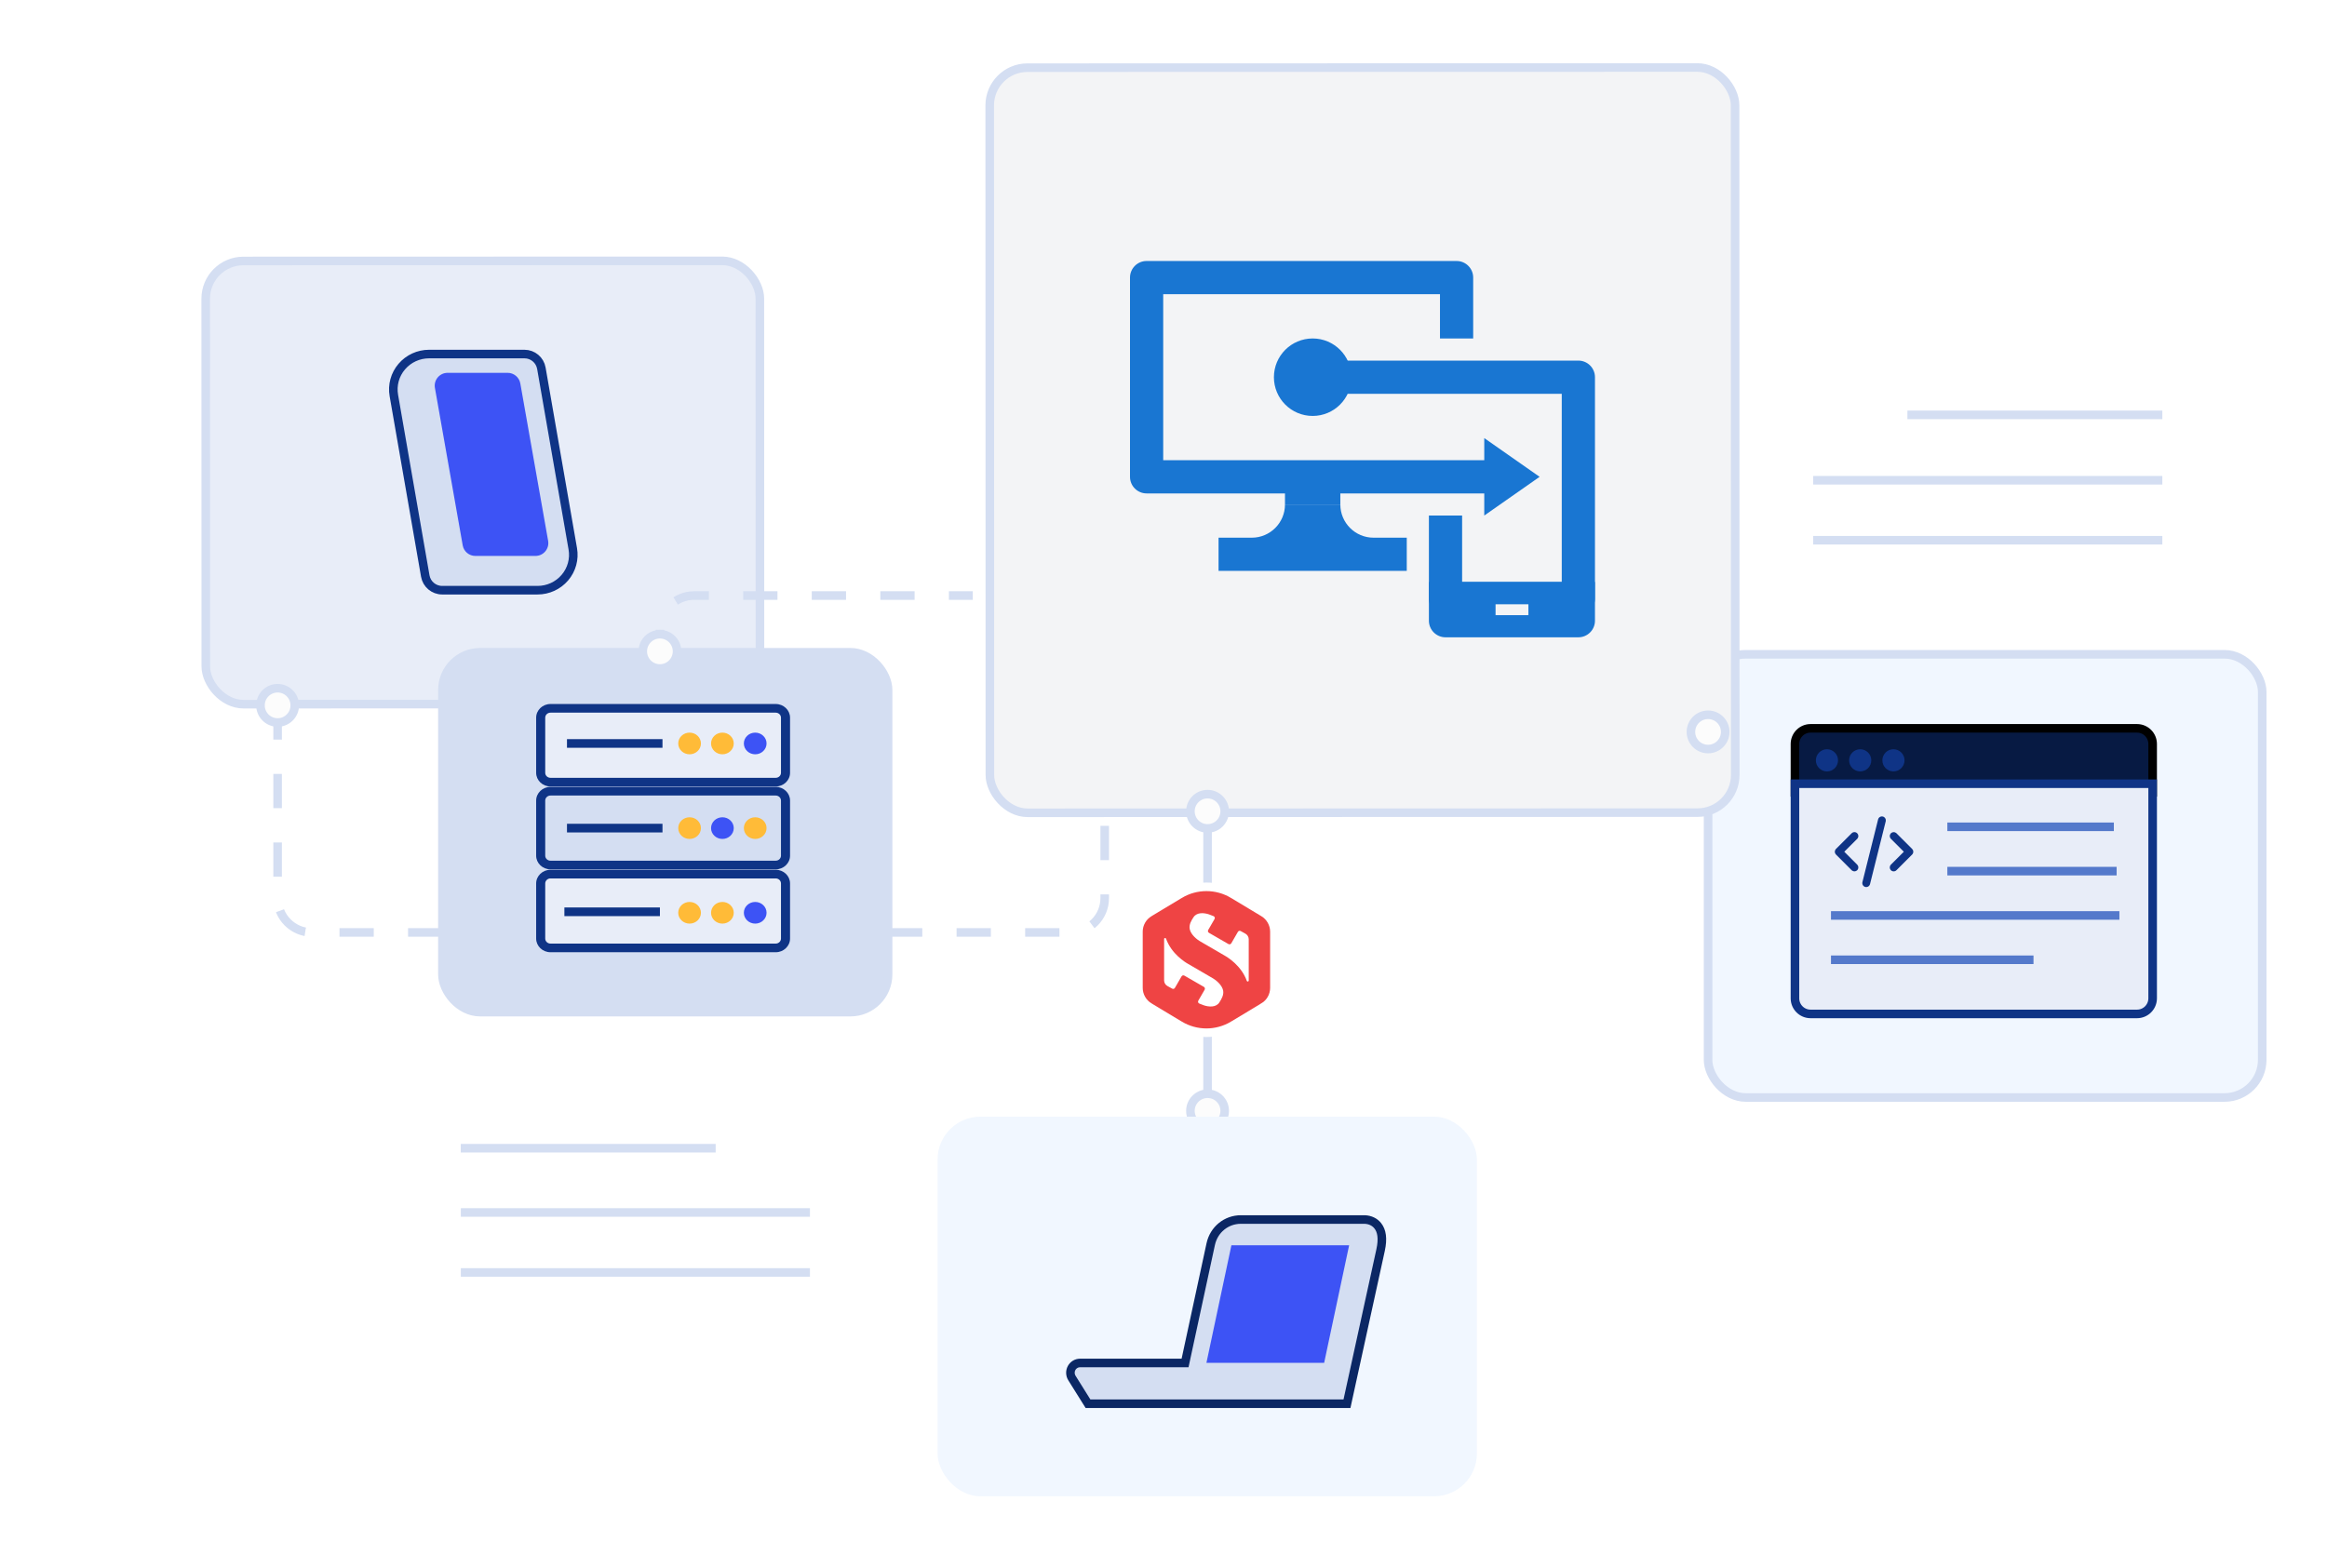 <?xml version="1.0" encoding="utf-8"?>
<svg xmlns="http://www.w3.org/2000/svg" width="543" height="366" viewBox="0 0 543 366" fill="none">
<path d="M504.574 96.834L445.091 96.834" stroke="#D4DEF2" stroke-width="2"/>
<line x1="504.574" y1="112.092" x2="423.108" y2="112.092" stroke="#D4DEF2" stroke-width="2"/>
<line x1="504.574" y1="126.092" x2="423.108" y2="126.092" stroke="#D4DEF2" stroke-width="2"/>
<path d="M64.781 164.637L64.781 209.637C64.781 214.056 68.362 217.637 72.781 217.637L249.781 217.637C254.199 217.637 257.781 214.056 257.781 209.637L257.781 192.051" stroke="#D4DEF2" stroke-width="2" stroke-dasharray="8 8"/>
<path d="M281.782 192.637L281.782 267.637" stroke="#D4DEF2" stroke-width="2"/>
<path d="M359.782 160.637H332.782" stroke="#D4DEF2" stroke-width="2" stroke-dasharray="8 8"/>
<g filter="url(#filter0_d_110_1149)">
<rect x="177.337" y="163.448" width="129.31" height="103.448" rx="8.801" transform="rotate(179.985 177.337 163.448)" fill="#E8EDF8"/>
<rect x="177.337" y="163.448" width="129.31" height="103.448" rx="8.801" transform="rotate(179.985 177.337 163.448)" stroke="#D4DEF2" stroke-width="2"/>
</g>
<path d="M103.176 137.756L125.433 137.756C127.893 137.756 130.222 136.69 131.814 134.825C133.407 132.959 134.079 130.501 133.659 128.097L126.328 85.952C125.995 84.036 124.332 82.637 122.387 82.637L100.131 82.637C97.671 82.637 95.342 83.703 93.75 85.568C92.157 87.434 91.484 89.891 91.904 92.296C91.904 92.296 91.904 92.296 91.904 92.296L99.236 134.441C99.569 136.357 101.232 137.756 103.176 137.756Z" fill="#D4DEF2" stroke="#0F3486" stroke-width="2"/>
<path d="M101.488 90.543C101.164 88.706 102.577 87.022 104.443 87.022L118.462 87.022C119.918 87.022 121.163 88.067 121.416 89.5L127.905 126.237C128.229 128.074 126.816 129.759 124.95 129.759L110.924 129.759C109.468 129.759 108.222 128.714 107.97 127.28L101.488 90.543Z" fill="#3D53F5"/>
<g filter="url(#filter1_d_110_1149)">
<rect x="207.235" y="235.361" width="104" height="84" rx="8.801" transform="rotate(180 207.235 235.361)" fill="#D4DEF2"/>
<rect x="207.235" y="235.361" width="104" height="84" rx="8.801" transform="rotate(180 207.235 235.361)" stroke="#D4DEF2" stroke-width="2"/>
</g>
<path d="M181.013 165.329H128.459C127.194 165.329 126.169 166.307 126.169 167.514V180.373C126.169 181.58 127.194 182.558 128.459 182.558H181.013C182.277 182.558 183.302 181.58 183.302 180.373V167.514C183.302 166.307 182.277 165.329 181.013 165.329Z" fill="#E8EDF8"/>
<path d="M181.009 183.568H128.458C126.61 183.568 125.111 182.134 125.111 180.373V167.514C125.111 165.75 126.613 164.319 128.458 164.319H181.009C182.857 164.319 184.356 165.753 184.356 167.514V180.373C184.356 182.137 182.854 183.568 181.009 183.568ZM128.458 166.339C127.778 166.339 127.227 166.868 127.227 167.514V180.373C127.227 181.023 127.781 181.548 128.458 181.548H181.009C181.69 181.548 182.24 181.019 182.24 180.373V167.514C182.24 166.864 181.686 166.339 181.009 166.339H128.458Z" fill="#0F3486"/>
<path d="M181.009 202.912H128.458C126.61 202.912 125.111 201.478 125.111 199.717V186.858C125.111 185.097 126.613 183.663 128.458 183.663H181.009C182.857 183.663 184.356 185.097 184.356 186.858V199.717C184.356 201.478 182.854 202.912 181.009 202.912ZM128.458 185.683C127.778 185.683 127.227 186.212 127.227 186.858V199.717C127.227 200.367 127.781 200.892 128.458 200.892H181.009C181.69 200.892 182.24 200.363 182.24 199.717V186.858C182.24 186.208 181.686 185.683 181.009 185.683H128.458Z" fill="#0F3486"/>
<path d="M181.013 204.02H128.459C127.194 204.02 126.169 204.998 126.169 206.205V219.064C126.169 220.271 127.194 221.249 128.459 221.249H181.013C182.277 221.249 183.302 220.271 183.302 219.064V206.205C183.302 204.998 182.277 204.02 181.013 204.02Z" fill="#E8EDF8"/>
<path d="M181.009 222.259H128.458C126.61 222.259 125.111 220.825 125.111 219.064V206.205C125.111 204.444 126.613 203.01 128.458 203.01H181.009C182.857 203.01 184.356 204.444 184.356 206.205V219.064C184.356 220.828 182.854 222.259 181.009 222.259ZM128.458 205.03C127.778 205.03 127.227 205.558 127.227 206.205V219.064C127.227 219.713 127.781 220.239 128.458 220.239H181.009C181.69 220.239 182.24 219.71 182.24 219.064V206.205C182.24 205.555 181.686 205.03 181.009 205.03H128.458Z" fill="#0F3486"/>
<path d="M154.589 172.519H132.303V174.539H154.589V172.519Z" fill="#0F3486"/>
<path d="M154.589 192.277H132.303V194.297H154.589V192.277Z" fill="#0F3486"/>
<path d="M153.989 211.809H131.699V213.829H153.989V211.809Z" fill="#0F3486"/>
<path d="M168.571 215.577C170.034 215.577 171.22 214.445 171.22 213.049C171.22 211.652 170.034 210.52 168.571 210.52C167.108 210.52 165.922 211.652 165.922 213.049C165.922 214.445 167.108 215.577 168.571 215.577Z" fill="#FFBB38"/>
<path d="M168.571 195.815C170.034 195.815 171.22 194.683 171.22 193.287C171.22 191.89 170.034 190.758 168.571 190.758C167.108 190.758 165.922 191.89 165.922 193.287C165.922 194.683 167.108 195.815 168.571 195.815Z" fill="#3D53F5"/>
<path d="M168.571 176.058C170.034 176.058 171.22 174.926 171.22 173.529C171.22 172.132 170.034 171 168.571 171C167.108 171 165.922 172.132 165.922 173.529C165.922 174.926 167.108 176.058 168.571 176.058Z" fill="#FFBB38"/>
<path d="M160.913 215.577C162.376 215.577 163.562 214.445 163.562 213.049C163.562 211.652 162.376 210.52 160.913 210.52C159.45 210.52 158.264 211.652 158.264 213.049C158.264 214.445 159.45 215.577 160.913 215.577Z" fill="#FFBB38"/>
<path d="M160.913 195.815C162.376 195.815 163.562 194.683 163.562 193.287C163.562 191.89 162.376 190.758 160.913 190.758C159.45 190.758 158.264 191.89 158.264 193.287C158.264 194.683 159.45 195.815 160.913 195.815Z" fill="#FFBB38"/>
<path d="M160.913 176.058C162.376 176.058 163.562 174.926 163.562 173.529C163.562 172.132 162.376 171 160.913 171C159.45 171 158.264 172.132 158.264 173.529C158.264 174.926 159.45 176.058 160.913 176.058Z" fill="#FFBB38"/>
<path d="M176.226 215.577C177.689 215.577 178.875 214.445 178.875 213.049C178.875 211.652 177.689 210.52 176.226 210.52C174.763 210.52 173.577 211.652 173.577 213.049C173.577 214.445 174.763 215.577 176.226 215.577Z" fill="#3D53F5"/>
<path d="M176.226 195.815C177.689 195.815 178.875 194.683 178.875 193.287C178.875 191.89 177.689 190.758 176.226 190.758C174.763 190.758 173.577 191.89 173.577 193.287C173.577 194.683 174.763 195.815 176.226 195.815Z" fill="#FFBB38"/>
<path d="M176.226 176.058C177.689 176.058 178.875 174.926 178.875 173.529C178.875 172.132 177.689 171 176.226 171C174.763 171 173.577 172.132 173.577 173.529C173.577 174.926 174.763 176.058 176.226 176.058Z" fill="#3D53F5"/>
<g filter="url(#filter2_d_110_1149)">
<rect x="527.884" y="255.282" width="129.31" height="103.448" rx="8.801" transform="rotate(180 527.884 255.282)" fill="#F1F7FF"/>
<rect x="527.884" y="255.282" width="129.31" height="103.448" rx="8.801" transform="rotate(180 527.884 255.282)" stroke="#D4DEF2" stroke-width="2"/>
</g>
<g filter="url(#filter3_d_110_1149)">
<rect x="404.918" y="188.79" width="173.927" height="173.918" rx="8.801" transform="rotate(179.985 404.918 188.79)" fill="#F3F4F6"/>
<rect x="404.918" y="188.79" width="173.927" height="173.918" rx="8.801" transform="rotate(179.985 404.918 188.79)" stroke="#D4DEF2" stroke-width="2"/>
</g>
<path d="M501.315 184.931H502.315V183.931V173.641C502.315 171.63 500.685 170 498.674 170H422.489C420.479 170 418.849 171.63 418.849 173.641V183.931V184.931H419.849H501.315Z" fill="#071A43" stroke="black" stroke-width="2"/>
<path d="M419.849 182.931H418.849V183.931V233.015C418.849 235.026 420.479 236.656 422.489 236.656H498.674C500.685 236.656 502.315 235.026 502.315 233.015V183.931V182.931H501.315H419.849Z" fill="#E8EDF8" stroke="#0F3486" stroke-width="2"/>
<circle cx="426.315" cy="177.466" r="2.586" fill="#0F3486"/>
<circle cx="434.074" cy="177.466" r="2.586" fill="#0F3486"/>
<circle cx="441.832" cy="177.466" r="2.586" fill="#0F3486"/>
<path d="M428.255 224.018H473.513" stroke="#5479CB" stroke-width="2" stroke-linecap="square"/>
<path d="M428.255 213.673H493.557" stroke="#5479CB" stroke-width="2" stroke-linecap="square"/>
<path d="M492.264 192.983H455.41" stroke="#5479CB" stroke-width="2" stroke-linecap="square"/>
<path d="M455.41 203.328H492.91" stroke="#5479CB" stroke-width="2" stroke-linecap="square"/>
<path fill-rule="evenodd" clip-rule="evenodd" d="M439.362 190.586C438.871 190.463 438.374 190.762 438.251 191.252L434.587 205.907L434.567 206.013C434.508 206.467 434.798 206.904 435.254 207.018C435.744 207.141 436.242 206.843 436.364 206.352L440.028 191.697L440.048 191.591C440.107 191.137 439.817 190.7 439.362 190.586ZM432.08 194.491C432.438 194.133 433.018 194.133 433.375 194.491C433.706 194.821 433.731 195.34 433.452 195.7L433.375 195.786L430.36 198.802L433.375 201.818C433.706 202.148 433.731 202.668 433.452 203.027L433.375 203.113C433.045 203.444 432.526 203.469 432.166 203.19L432.08 203.113L428.416 199.45C428.086 199.119 428.061 198.6 428.34 198.241L428.416 198.154L432.08 194.491ZM441.239 194.491C441.569 194.16 442.089 194.135 442.448 194.414L442.535 194.491L446.198 198.154C446.529 198.485 446.554 199.004 446.275 199.363L446.198 199.45L442.535 203.113C442.177 203.471 441.597 203.471 441.239 203.113C440.909 202.783 440.884 202.264 441.163 201.904L441.239 201.818L444.255 198.802L441.239 195.786C440.909 195.456 440.884 194.936 441.163 194.577L441.239 194.491Z" fill="#0F3486"/>
<circle cx="64.782" cy="164.637" r="4" transform="rotate(180 64.782 164.637)" fill="#FCFCFC" stroke="#D4DEF2" stroke-width="2"/>
<circle cx="281.782" cy="189.361" r="4" transform="rotate(180 281.782 189.361)" fill="#FCFCFC" stroke="#D4DEF2" stroke-width="2"/>
<circle cx="281.782" cy="259.282" r="4" transform="rotate(180 281.782 259.282)" fill="#FCFCFC" stroke="#D4DEF2" stroke-width="2"/>
<path d="M398.574 166.833C400.783 166.833 402.574 168.624 402.574 170.833C402.574 173.043 400.783 174.833 398.574 174.833C396.365 174.833 394.574 173.043 394.574 170.833C394.574 168.624 396.365 166.833 398.574 166.833Z" fill="#FCFCFC" stroke="#D4DEF2" stroke-width="2"/>
<g filter="url(#filter4_d_110_1149)">
<rect x="218.781" y="259.637" width="125.854" height="88.611" rx="10" fill="#F1F7FF"/>
</g>
<path d="M318.233 284.642H318.459C319.757 284.699 320.811 285.234 321.502 286.106C322.432 287.287 322.751 289.059 322.157 291.785L314.659 326.056L314.658 326.057L314.314 327.637H253.882L253.299 326.707L253.299 326.706L250.132 321.641C250.132 321.641 250.132 321.641 250.132 321.641C249.692 320.937 249.663 320.037 250.059 319.309C250.457 318.577 251.21 318.129 252.015 318.129H275.725H276.532L276.702 317.34L282.52 290.387C283.26 286.989 286.157 284.642 289.552 284.642H318.233Z" fill="#D4DEF2" stroke="#0B2764" stroke-width="2"/>
<path d="M314.817 290.658H287.345L281.517 318.096H308.988L314.817 290.658Z" fill="#3D53F5"/>
<path d="M268.174 235.043L268.176 235.045L275.26 239.309L275.261 239.309C279.112 241.623 283.921 241.623 287.772 239.309L287.773 239.309L294.854 235.046C294.855 235.046 294.856 235.046 294.856 235.045C296.441 234.098 297.382 232.392 297.382 230.571V217.464C297.382 215.636 296.419 213.935 294.859 212.992L294.857 212.99L287.773 208.726L287.772 208.726C283.921 206.412 279.112 206.412 275.261 208.726L275.26 208.726L268.176 212.99L268.174 212.992C266.617 213.934 265.651 215.617 265.651 217.464V230.571C265.651 232.399 266.615 234.1 268.174 235.043Z" fill="#EF4444" stroke="white" stroke-width="2"/>
<path d="M277.617 216.85C277.882 218.21 279.425 219.355 279.973 219.67L285.846 223.088C286.41 223.403 289.678 225.378 290.939 228.945C290.972 229.028 291.055 229.094 291.155 229.094C291.287 229.094 291.387 228.994 291.387 228.862V219.222C291.387 218.692 291.088 218.194 290.624 217.928L289.512 217.315C289.28 217.182 288.998 217.265 288.865 217.497L287.322 220.168C287.189 220.4 286.891 220.483 286.659 220.351L282.113 217.729C281.88 217.597 281.798 217.298 281.93 217.066L283.407 214.511C283.556 214.262 283.44 213.93 283.175 213.831C282.71 213.648 282.146 213.432 282.096 213.416C280.951 213.034 279.309 212.901 278.529 214.046C277.982 214.859 277.418 215.821 277.617 216.85Z" fill="white"/>
<path d="M285.414 231.184C285.149 229.824 283.606 228.679 283.058 228.364L277.185 224.946C276.621 224.631 273.353 222.657 272.092 219.09C272.059 219.007 271.976 218.94 271.876 218.94C271.744 218.94 271.644 219.04 271.644 219.173V228.845C271.644 229.376 271.943 229.874 272.407 230.139L273.519 230.753C273.751 230.886 274.033 230.803 274.166 230.57L275.709 227.899C275.841 227.667 276.14 227.584 276.372 227.717L280.918 230.338C281.15 230.471 281.233 230.77 281.101 231.002L279.624 233.557C279.475 233.806 279.591 234.137 279.856 234.237C280.321 234.42 280.885 234.635 280.935 234.652C282.08 235.033 283.722 235.166 284.502 234.021C285.049 233.175 285.613 232.213 285.414 231.184Z" fill="white"/>
<path d="M153.988 155L153.988 147C153.988 142.582 157.57 139 161.988 139L227 139" stroke="#D4DEF2" stroke-width="2" stroke-dasharray="8 8"/>
<circle cx="153.989" cy="152.031" r="4" fill="#FCFCFC" stroke="#D4DEF2" stroke-width="2"/>
<path d="M167 268L107.517 268" stroke="#D4DEF2" stroke-width="2"/>
<line x1="189" y1="283" x2="107.534" y2="283" stroke="#D4DEF2" stroke-width="2"/>
<line x1="189" y1="297" x2="107.534" y2="297" stroke="#D4DEF2" stroke-width="2"/>
<g clip-path="url(#clip0_110_1149)">
<path d="M350.223 115.167H267.557C265.418 115.167 263.682 113.431 263.682 111.292V64.792C263.682 62.65 265.418 60.917 267.557 60.917H339.89C342.029 60.917 343.765 62.65 343.765 64.792V79H336.015V68.667H271.432V107.417H350.223V115.167Z" fill="#1976D2"/>
<path d="M306.307 97.083C311.3 97.083 315.348 93.035 315.348 88.042C315.348 83.048 311.3 79 306.307 79C301.313 79 297.265 83.048 297.265 88.042C297.265 93.035 301.313 97.083 306.307 97.083Z" fill="#1976D2"/>
<path d="M346.348 102.25V120.333L359.265 111.292L346.348 102.25Z" fill="#1976D2"/>
<path d="M312.765 117.75H299.848C299.848 122.031 296.379 125.5 292.098 125.5H284.348V133.25H328.265V125.5H320.515C316.234 125.5 312.765 122.031 312.765 117.75Z" fill="#1976D2"/>
<path d="M312.765 112.583H299.848V117.75H312.765V112.583Z" fill="#1976D2"/>
<path d="M333.432 135.833V144.875C333.432 147.014 335.168 148.75 337.307 148.75H368.307C370.446 148.75 372.182 147.014 372.182 144.875V135.833H333.432ZM356.682 143.583H348.932V141H356.682V143.583Z" fill="#1976D2"/>
<path d="M368.307 84.167H308.89V91.917H364.432V135.833H341.182V120.333H333.432V139.708C333.432 141.847 335.168 143.583 337.307 143.583H348.932V141H356.682V143.583H368.307C370.446 143.583 372.182 141.847 372.182 139.708V88.042C372.182 85.9 370.446 84.167 368.307 84.167Z" fill="#1976D2"/>
</g>
<defs>
<filter id="filter0_d_110_1149" x="32.921" y="45.801" width="159.495" height="133.64" filterUnits="userSpaceOnUse" color-interpolation-filters="sRGB">
<feFlood flood-opacity="0" result="BackgroundImageFix"/>
<feColorMatrix in="SourceAlpha" type="matrix" values="0 0 0 0 0 0 0 0 0 0 0 0 0 0 0 0 0 0 127 0" result="hardAlpha"/>
<feOffset dy="0.88"/>
<feGaussianBlur stdDeviation="7.041"/>
<feComposite in2="hardAlpha" operator="out"/>
<feColorMatrix type="matrix" values="0 0 0 0 0 0 0 0 0 0 0 0 0 0 0 0 0 0 0.1 0"/>
<feBlend mode="normal" in2="BackgroundImageFix" result="effect1_dropShadow_110_1149"/>
<feBlend mode="normal" in="SourceGraphic" in2="effect1_dropShadow_110_1149" result="shape"/>
</filter>
<filter id="filter1_d_110_1149" x="88.153" y="137.16" width="134.163" height="114.163" filterUnits="userSpaceOnUse" color-interpolation-filters="sRGB">
<feFlood flood-opacity="0" result="BackgroundImageFix"/>
<feColorMatrix in="SourceAlpha" type="matrix" values="0 0 0 0 0 0 0 0 0 0 0 0 0 0 0 0 0 0 127 0" result="hardAlpha"/>
<feOffset dy="0.88"/>
<feGaussianBlur stdDeviation="7.041"/>
<feComposite in2="hardAlpha" operator="out"/>
<feColorMatrix type="matrix" values="0 0 0 0 0 0 0 0 0 0 0 0 0 0 0 0 0 0 0.1 0"/>
<feBlend mode="normal" in2="BackgroundImageFix" result="effect1_dropShadow_110_1149"/>
<feBlend mode="normal" in="SourceGraphic" in2="effect1_dropShadow_110_1149" result="shape"/>
</filter>
<filter id="filter2_d_110_1149" x="383.492" y="137.632" width="159.473" height="133.611" filterUnits="userSpaceOnUse" color-interpolation-filters="sRGB">
<feFlood flood-opacity="0" result="BackgroundImageFix"/>
<feColorMatrix in="SourceAlpha" type="matrix" values="0 0 0 0 0 0 0 0 0 0 0 0 0 0 0 0 0 0 127 0" result="hardAlpha"/>
<feOffset dy="0.88"/>
<feGaussianBlur stdDeviation="7.041"/>
<feComposite in2="hardAlpha" operator="out"/>
<feColorMatrix type="matrix" values="0 0 0 0 0 0 0 0 0 0 0 0 0 0 0 0 0 0 0.1 0"/>
<feBlend mode="normal" in2="BackgroundImageFix" result="effect1_dropShadow_110_1149"/>
<feBlend mode="normal" in="SourceGraphic" in2="effect1_dropShadow_110_1149" result="shape"/>
</filter>
<filter id="filter3_d_110_1149" x="215.867" y="0.673" width="204.13" height="204.121" filterUnits="userSpaceOnUse" color-interpolation-filters="sRGB">
<feFlood flood-opacity="0" result="BackgroundImageFix"/>
<feColorMatrix in="SourceAlpha" type="matrix" values="0 0 0 0 0 0 0 0 0 0 0 0 0 0 0 0 0 0 127 0" result="hardAlpha"/>
<feOffset dy="0.88"/>
<feGaussianBlur stdDeviation="7.041"/>
<feComposite in2="hardAlpha" operator="out"/>
<feColorMatrix type="matrix" values="0 0 0 0 0 0 0 0 0 0 0 0 0 0 0 0 0 0 0.1 0"/>
<feBlend mode="normal" in2="BackgroundImageFix" result="effect1_dropShadow_110_1149"/>
<feBlend mode="normal" in="SourceGraphic" in2="effect1_dropShadow_110_1149" result="shape"/>
</filter>
<filter id="filter4_d_110_1149" x="202.781" y="244.637" width="157.854" height="120.611" filterUnits="userSpaceOnUse" color-interpolation-filters="sRGB">
<feFlood flood-opacity="0" result="BackgroundImageFix"/>
<feColorMatrix in="SourceAlpha" type="matrix" values="0 0 0 0 0 0 0 0 0 0 0 0 0 0 0 0 0 0 127 0" result="hardAlpha"/>
<feOffset dy="1"/>
<feGaussianBlur stdDeviation="8"/>
<feComposite in2="hardAlpha" operator="out"/>
<feColorMatrix type="matrix" values="0 0 0 0 0 0 0 0 0 0 0 0 0 0 0 0 0 0 0.1 0"/>
<feBlend mode="normal" in2="BackgroundImageFix" result="effect1_dropShadow_110_1149"/>
<feBlend mode="normal" in="SourceGraphic" in2="effect1_dropShadow_110_1149" result="shape"/>
</filter>
<clipPath id="clip0_110_1149">
<rect width="124" height="124" fill="white" transform="translate(255.932 42.833)"/>
</clipPath>
</defs>
</svg>